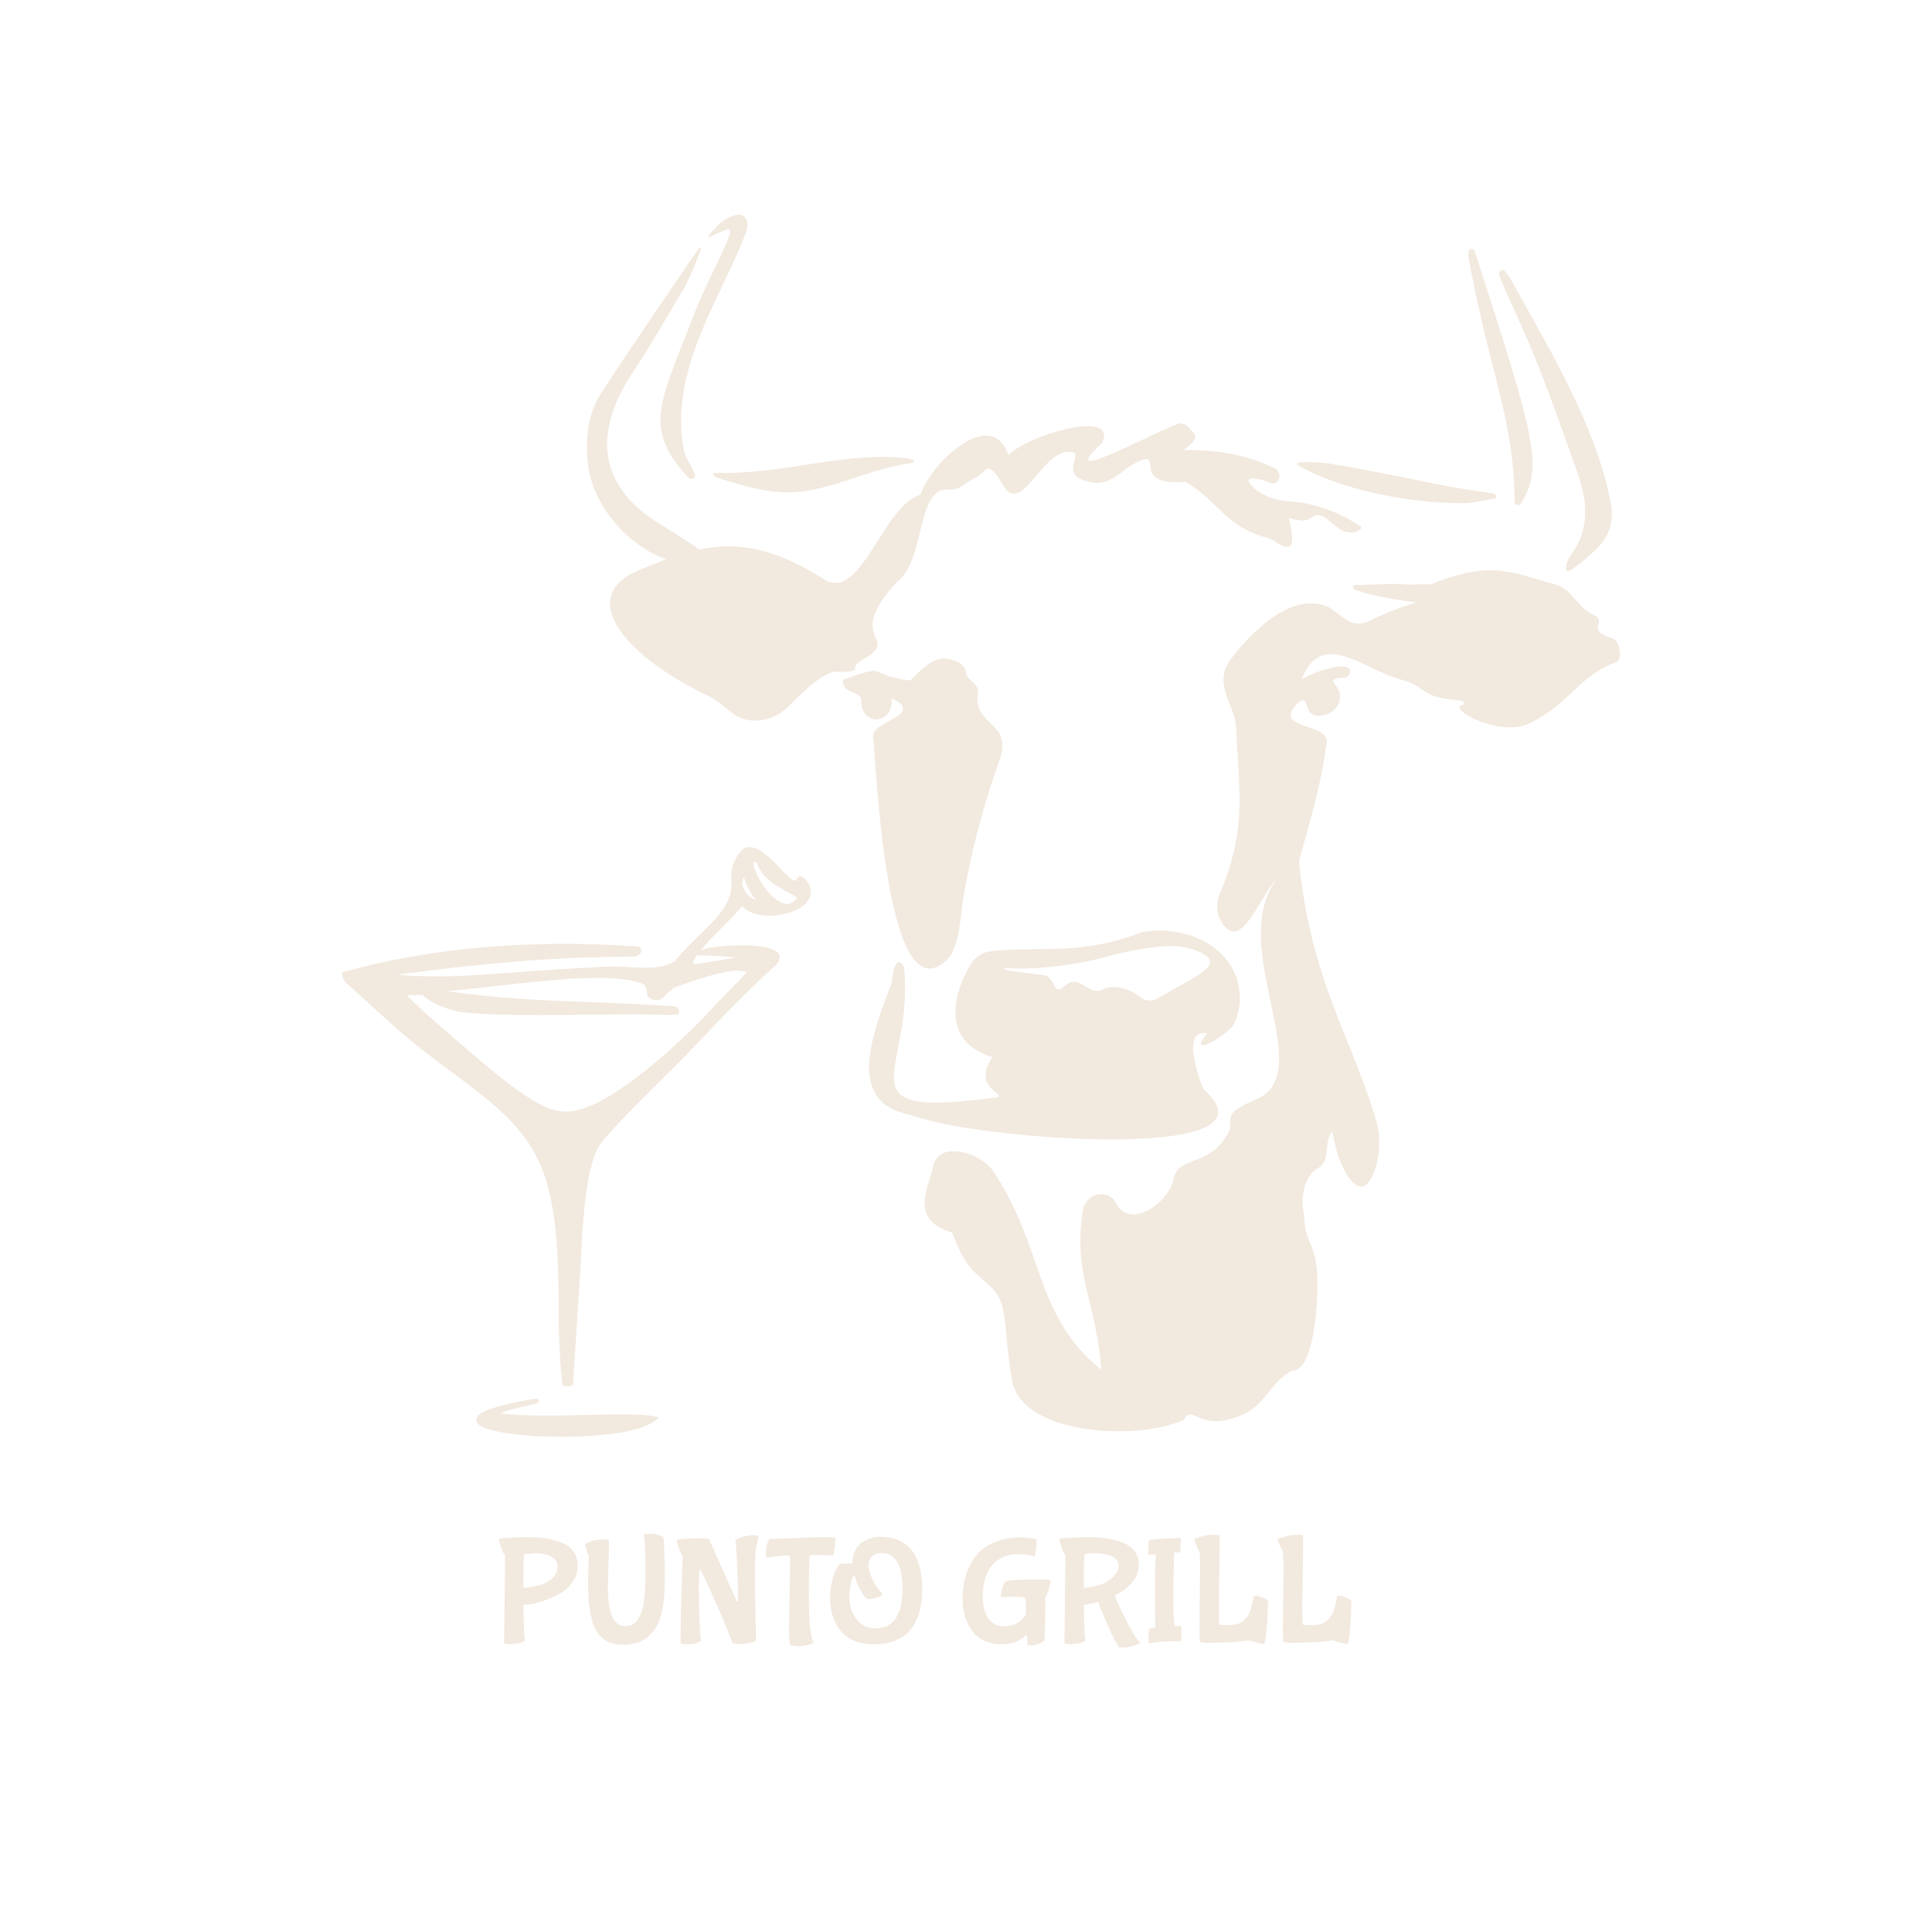 <?xml version="1.0" encoding="UTF-8"?> <svg xmlns="http://www.w3.org/2000/svg" width="497" height="496" viewBox="0 0 497 496" fill="none"><path d="M259.384 117.098C264.313 111.968 287.514 105.059 283.578 113.87C271.272 125.169 293.026 113.078 302.801 109.114C304.039 108.611 305.275 109.251 306.075 110.321C307.027 111.594 309.442 112.367 304.374 115.78C312.434 115.679 320.651 116.845 327.926 120.484C329.237 121.141 329.596 122.966 328.506 123.945C327.959 124.435 327.27 124.507 326.205 124.042C325.553 123.757 324.887 123.504 324.191 123.355C320.131 122.491 320.735 124.029 322.764 125.706C325.189 127.708 328.238 128.76 331.374 128.959C338.283 129.395 343.926 131.579 349.871 135.275C350.221 135.493 350.24 136.004 349.906 136.241C348.833 137.002 347.132 137.314 345.504 136.571C343.329 135.578 341.243 132.937 339.836 132.657C336.772 131.889 337.639 135.394 331.59 133.19C332.69 138.731 333.601 143.061 327.897 139.261C327.208 138.803 326.44 138.468 325.64 138.26C315.506 135.605 313.257 128.793 304.986 123.945C289.082 125.265 301.555 113.66 290.43 120.034C288.079 121.869 284.955 124.616 281.698 124.21C271.281 122.84 279.117 116.675 275.753 116.266C268.091 114.97 262.891 133.482 257.875 124.564C256.394 121.931 254.586 119.531 253.302 121.049C251.682 122.835 249.53 123.494 247.823 124.795C246.686 125.659 245.281 126.036 243.855 125.944C235.591 125.404 238.147 144.577 230.56 149.834C216.643 165.155 232.499 163.924 221.667 169.827C217.998 171.754 222.767 173.017 215.169 172.824C211.414 172.73 204.461 180.104 203.12 181.482C199.006 185.708 192.771 186.589 188.76 183.716C186.538 182.123 184.611 180.154 182.137 178.987C161.94 169.465 147.491 153.785 164.309 146.717C180.658 139.848 192.1 136.41 212.011 149.046C221.528 155.085 227.077 129.979 236.787 127.306C239.435 119.077 255.138 104.266 259.384 117.098Z" fill="#F2E9DF"></path><path d="M229.316 179.611C229.973 186.641 221.379 187.067 221.555 179.941C220.904 177.342 216.955 178.955 216.807 174.9C229.232 170.404 222.353 173.626 234.199 175.09C240.619 168.231 242.799 169.002 246.116 170.146C247.437 170.602 248.323 171.781 248.536 173.161C248.863 175.289 252.155 175.806 251.494 178.672C250.533 186.872 260.191 185.613 257.348 194.969C253.773 204.878 250.441 215.894 247.741 231.309C247.342 233.586 246.867 243.556 243.916 246.581C228.043 262.853 225.459 197.808 224.607 189.341C224.307 185.556 238.306 183.832 229.316 179.611Z" fill="#F2E9DF"></path><path d="M415.038 164.339C407.426 162.055 413.636 160.031 410.22 158.376C404.662 155.683 404.892 151.143 398.726 150.006C386.477 146.241 381.991 144.881 367.913 150.367C366.162 151.051 370.67 153.144 364.639 154.908C360.901 156 356.345 157.71 352.865 159.451C347.824 161.973 346.114 159.134 342.02 156.3C332.735 151.896 322.47 162.03 317.117 168.946C311.737 175.292 317.077 180.467 317.922 186.378C318.801 204.498 320.813 213.084 313.728 230.087C312.762 232.405 312.911 235.068 314.234 237.204C319.337 245.455 324.033 230.364 328.67 225.791C314.843 243.372 340.291 276.749 322.391 283.145C312.755 287.366 318.762 287.918 315.232 292.674C310.538 300.175 302.876 297.371 301.878 303.49C300.55 309.45 290.584 316.703 286.945 309.279C286.802 308.984 286.633 308.696 286.4 308.466C286.316 308.382 286.225 308.3 286.125 308.221C283.326 305.952 279.108 307.775 278.563 311.337C275.959 328.318 281.971 334.357 283.299 352.411C265.85 338.284 268.748 321.142 255.577 301.426C253.546 298.255 248.28 295.716 244.138 296.244C241.804 296.541 240.038 298.506 239.885 300.854C238.314 306.571 234.398 313.936 244.973 317.119C248.557 327.032 251.133 327.203 255.258 331.459C259.382 335.717 257.988 340.605 260.289 354.903C262.593 369.201 292.264 370.791 304.528 365.302C306.582 361.299 308.066 367.271 316.188 365.151C326.015 362.584 325.138 356.941 332.185 352.681C338.215 353.099 339.079 333.996 338.871 329.688C338.936 320.49 335.921 320.084 335.562 313.918C335.515 313.121 335.431 312.328 335.294 311.54C334.593 307.473 335.715 302.12 339.377 300.331C342.438 298.223 340.328 293.836 342.785 291.034C343.798 299.442 349.984 312.075 353.751 300.737C355.146 296.541 355.146 291.991 353.863 287.76C347.135 265.562 337.293 252.381 334.145 221.603C326.448 219.594 330.345 237.793 330.345 237.793C332.854 223.067 339.233 207.153 341.148 191.815C343.159 186.125 328.844 187.686 332.641 182.308C335.061 178.966 335.862 180.001 336.34 182.038C336.719 183.65 338.366 184.619 340.779 183.905C342.441 183.415 343.506 182.674 344.279 181.146C344.925 179.868 344.849 178.111 344.229 177.249C343.655 176.447 343.224 175.783 343.035 175.483C342.939 175.33 342.941 175.124 343.068 174.995C343.412 174.638 344.366 174.304 345.713 174.371C346.31 174.401 346.89 174.086 347.113 173.531C348.906 169.08 337.16 172.961 334.821 174.866C339.902 161.368 351.002 172.431 360.425 174.847C367.755 176.727 364.272 179.229 375.456 180.192C376.269 180.262 377.465 180.945 375.914 181.478C372.724 182.575 386.098 189.729 393.396 186.125C404.464 180.658 405.561 174.17 415.891 170.279C417.384 169.714 416.696 164.836 415.038 164.339Z" fill="#F2E9DF"></path><path d="M206.561 225.638C206.029 225.284 205.31 225.485 205.028 226.059C204.882 226.357 204.723 226.545 204.594 226.567C203.824 226.701 201.907 224.685 200.505 223.213C197.906 220.483 194.958 217.394 191.978 218.019C191.513 218.115 191 218.536 190.494 219.111C188.671 221.179 187.871 223.961 188.134 226.703C188.646 232.109 184.537 236.097 179.885 240.615C177.737 242.701 175.515 244.856 173.595 247.298C169.679 249.704 164.304 248.857 159.292 248.653C156.236 248.53 142.886 249.416 138.464 249.714C125.601 250.581 114.317 251.906 102.068 250.749C123.399 247.965 141.581 246.127 163.209 246.112C163.835 246.112 164.517 245.567 164.965 244.908C165.257 244.479 164.576 243.521 164.133 243.491C136.044 241.596 110.488 243.825 88.149 250.12C87.918 251.106 88.245 252.134 89.001 252.808C95.533 258.626 102.291 265.171 108.471 269.967C119.878 278.818 130.666 285.471 136.498 294.877C142.923 305.244 143.805 318.838 143.694 339.882L143.684 339.951C143.684 339.951 144.137 353.944 144.751 356.295C144.801 356.483 145.123 355.686 144.903 356.622L145.928 356.526C146.334 356.221 146.684 355.958 147.182 348.485C147.481 344.013 146.599 339.19 146.552 333.193C146.453 320.969 150.759 308.863 147.717 297.946C147.464 297.039 146.847 297.582 147.717 297.946C147.994 298.02 147.283 298.11 146.711 322.742C146.57 325.586 146.542 329.797 145.97 334.068C144.494 345.079 143.233 353.01 145.812 354.469L145.123 355.686C145.13 356.312 146.352 356.744 147.001 356.526C147.216 356.451 147.37 356.308 147.392 356.072L147.414 356.075C147.417 356.055 149.238 327.823 149.252 327.107C150.028 311.585 150.83 297.716 155.48 292.969C163.03 284.361 171.651 276.571 178.723 269.107C185.327 262.136 192.157 254.93 199.439 248.428C200.926 247.018 200.616 245.911 200.299 245.376C198.349 242.089 183.947 243.318 181.782 244.016L180.189 244.529C181.743 242.624 183.977 240.385 185.709 238.653C187.745 236.614 189.694 234.662 190.928 233.067C192.362 234.742 194.948 235.651 198.273 235.567C202.419 235.477 207.215 233.8 208.36 230.761C208.796 229.584 208.848 227.734 206.561 225.638ZM189.712 249.716C191.485 249.726 192.082 250.073 192.137 250.172C192.137 250.174 192.137 250.174 192.137 250.177C189.154 253.234 183.749 258.802 183.739 258.807C183.435 259.446 158.512 285.986 145.703 285.986C138.752 285.986 130.922 279.457 110.384 261.5C108.605 259.944 107.319 258.592 105.655 257.031C105.05 256.464 104.379 255.981 105.206 255.966C107.718 255.919 108.793 256.04 108.793 256.04C110.914 258.225 116.175 260.11 119.202 260.442C129.646 261.592 148.433 260.955 163.377 260.955C168.344 260.955 171.913 261.262 174.438 260.967C175.032 260.125 174.477 258.948 173.447 258.884C166.357 258.433 160.271 258.094 153.32 257.866C140.31 257.442 128.125 256.875 114.974 254.997C119.291 254.621 122.66 254.22 127.367 253.692C141.776 252.082 157.764 250.212 165.067 253.011C166.87 253.702 166.109 255.887 166.778 256.474C167.638 257.232 168.819 257.504 169.887 257.091C170.707 256.773 172.619 254.376 173.779 253.95C178.696 252.141 185.966 249.716 189.627 249.716C189.657 249.716 189.684 249.716 189.712 249.716ZM182.02 245.837C185.577 245.998 187.921 246.164 189.464 246.315C187.626 246.662 185.211 247.038 183.083 247.37C181.567 247.608 179.984 247.853 178.428 248.111C178.354 248.037 178.344 247.972 178.337 247.925C178.255 247.425 178.634 246.642 179.283 245.713L182.02 245.837ZM191.168 228.316C190.757 227.367 191.067 226.116 191.339 225.495C191.991 227.821 192.976 229.743 194.453 231.539C193.078 231.014 192.018 230.273 191.168 228.316ZM200.48 231.933C196.487 229.678 193.368 222.998 193.839 221.665C193.955 221.675 194.22 221.729 194.698 221.987C196.038 225.841 199.221 227.608 202.303 229.319C203.229 229.835 204.181 230.362 205.075 230.944C203.829 232.681 202.355 232.993 200.48 231.933Z" fill="#F2E9DF"></path><path d="M146.95 364.101C139.399 364.297 131.156 364.116 128.805 363.554C129.667 363.11 131.138 362.654 138.072 361.072C138.409 360.995 138.629 360.663 138.562 360.326C138.495 359.987 138.163 359.761 137.822 359.818C123.097 362.275 122.711 364.26 122.562 365.015C122.471 365.491 122.585 366.192 123.657 366.846C126.508 368.582 135.359 369.645 144.574 369.645C154.49 369.645 164.827 368.414 168.555 365.464L169.556 364.671L168.315 364.371C165.248 363.63 155.944 363.868 146.95 364.101Z" fill="#F2E9DF"></path><path d="M293.826 239.796C277.628 246.014 268.111 243.311 255.009 244.693C252.842 244.921 250.897 246.14 249.76 247.998C244.677 256.311 242.582 268.224 255.304 271.954C248.933 281.219 262.426 281.905 254.383 282.569C215.318 287.615 235.611 275.14 232.487 248.543C230.134 245.1 229.562 251.382 229.319 253.019C225.316 263.824 217.988 281.063 230.788 285.844C232.145 286.351 237.479 287.825 239.19 288.291C257.727 293.337 330.686 298.737 309.583 280.213C308.362 277.312 303.819 264.639 310.515 265.856C305.553 271.739 313.46 267.917 316.985 264.114C317.988 263.034 318.853 259.192 318.912 258.283C319.797 244.899 306.668 237.683 293.826 239.796ZM293.413 256.574C290.871 254.476 287.16 253.304 284.175 254.292C280.242 256.883 277.995 250.522 274.343 253.306C270.487 257.101 271.814 251.122 268.388 250.881C266.862 250.534 257.021 249.776 258.354 249.023C259.988 248.994 261.787 249.239 263.578 249.182C270.776 248.959 277.819 248.018 284.76 246.1C288.743 245.001 294.592 243.722 299.96 243.415C302.543 243.267 305.137 243.616 307.567 244.51C316.613 247.834 307.547 251.089 297.735 256.886C296.368 257.691 294.634 257.582 293.413 256.574Z" fill="#F2E9DF"></path><path d="M147.008 354.753C146.902 354.753 144.588 355.407 144.588 355.407L144.9 356.626L146.998 356.529L147.513 354.887L147.008 354.753Z" fill="#F2E9DF"></path><path d="M176.068 73.921C172.074 80.698 168.225 87.446 163.92 94.043C162.575 96.104 161.2 98.157 160.063 100.34C152.896 114.073 155.398 125.953 169.716 134.807C172.872 136.759 178.446 140.133 179.788 141.398C181.203 142.731 177.388 143.63 177.933 144.782C178.032 144.993 177.893 145.243 177.658 145.231C165.332 144.559 152.671 132.072 151.269 119.456C150.543 112.929 151.108 106.52 154.754 100.942C162.282 89.428 170.105 78.105 177.814 66.708C178.532 65.645 179.085 64.884 179.679 64.057C179.882 63.775 180.539 63.428 180.209 64.335C179.276 66.893 177.603 71.315 176.068 73.921Z" fill="#F2E9DF"></path><path d="M182.806 60.919C182.259 61.248 182.204 60.669 182.434 60.408C183.581 59.115 184.704 57.79 186.063 56.792C186.94 56.148 188.011 55.791 189.076 55.387C190.896 54.696 193.252 56.106 191.838 59.901C189.269 66.792 185.779 73.314 182.759 80.027C177.663 91.35 173.549 102.916 175.88 115.634C176.306 117.96 177.948 119.773 178.724 122.112C179.073 123.162 177.735 123.578 176.982 122.766C172.038 117.432 168.904 112.022 170.148 104.985C171.448 97.627 175.206 89.827 177.785 82.79C180.257 76.042 183.673 69.641 186.636 63.071C187.01 62.242 187.327 61.385 187.659 60.468C187.936 59.697 188.228 58.575 186.415 59.269C185.083 59.777 183.72 60.369 182.806 60.919Z" fill="#F2E9DF"></path><path d="M183.853 121.636C201.949 122.205 217.069 115.978 233.461 117.935C234.231 118.026 236.916 118.807 233.508 119.29C224.375 120.583 215.479 125.277 206.438 126.439C199.152 127.375 191.837 125.247 184.374 122.854C183.806 122.673 182.865 121.603 183.853 121.636Z" fill="#F2E9DF"></path><path d="M406.606 144.805C405.092 146.032 403.492 147.31 402.984 146.71C402.405 146.027 403.43 143.711 403.965 142.995C409.266 135.912 408.335 128.62 405.538 120.842C401.245 108.912 396.975 96.459 391.842 84.841C389.781 80.174 387.527 75.594 385.664 70.749C385.278 69.746 386.625 69.01 387.272 69.867C387.948 70.764 388.58 71.683 389.112 72.656C398.706 90.162 410.146 108.778 414.228 128.64C415.868 136.606 412.437 140.081 406.606 144.805Z" fill="#F2E9DF"></path><path d="M391.358 129.422C390.843 130.294 389.562 130.044 389.577 129.033C389.797 112.657 384.662 97.883 381.239 82.815C380.02 77.449 378.814 72.076 377.838 66.666C377.726 66.044 377.726 65.4 377.796 64.751C377.89 63.867 379.094 63.773 379.366 64.618C394.925 112.813 397.013 119.878 391.358 129.422Z" fill="#F2E9DF"></path><path d="M376.549 129.463C361.756 129.515 344.604 125.762 334.173 119.877C331.963 118.631 337.13 118.896 337.836 118.913C341.49 119.005 345.295 119.832 348.85 120.474C355.635 121.697 362.115 123.01 368.873 124.412C373.871 125.45 378.935 126.171 383.986 126.954C384.761 127.073 385.72 128.135 384.045 128.358C381.766 128.663 378.801 129.456 376.549 129.463Z" fill="#F2E9DF"></path><path d="M348.691 150.49C352.035 150.606 357.009 149.967 362.04 150.368C363.737 150.505 366.175 150.19 367.911 150.368C378.402 151.443 388.355 153.566 391.925 153.279C388.984 157.228 361.686 156.331 348.515 151.694C347.826 151.453 347.96 150.465 348.691 150.49Z" fill="#F2E9DF"></path><path d="M133.319 422.76C132.469 422.931 131.744 423.015 131.142 423.015C130.54 423.015 130.057 422.935 129.69 422.779L129.925 400.141C129.559 399.722 129.212 399.029 128.885 398.062C128.558 397.094 128.395 396.499 128.395 396.276C128.395 396.054 128.427 395.91 128.494 395.845C128.558 395.781 129.395 395.702 131.005 395.61C132.613 395.518 134.236 395.474 135.871 395.474C137.505 395.474 138.965 395.566 140.245 395.749C141.526 395.932 142.841 396.267 144.189 396.75C145.536 397.235 146.606 397.978 147.407 398.986C148.204 399.995 148.603 401.28 148.603 402.851C148.603 404.419 148.125 405.858 147.171 407.166C146.215 408.474 145.058 409.467 143.698 410.148C140.874 411.588 138.335 412.45 136.086 412.737L134.634 412.893C134.738 418.229 134.87 421.288 135.026 422.073C134.736 422.361 134.169 422.589 133.319 422.76ZM134.632 408.538C140.49 408.016 143.421 406.145 143.421 402.928C143.421 401.882 142.878 401.065 141.793 400.475C140.708 399.886 139.329 399.593 137.654 399.593L134.83 399.829C134.699 400.77 134.632 403.673 134.632 408.538Z" fill="#F2E9DF"></path><path d="M156.68 397.357L156.366 408.147C156.366 414.949 157.805 418.348 160.681 418.348C161.543 418.348 162.276 418.172 162.878 417.818C163.48 417.464 164.027 416.817 164.525 415.876C165.546 414.045 166.056 410.508 166.056 405.264C166.056 400.02 165.912 396.522 165.625 394.768C165.912 394.637 166.279 394.572 166.722 394.572C168.684 394.572 169.992 394.912 170.646 395.593C170.882 396.769 170.998 400.498 170.998 406.775C170.998 413.183 169.938 417.577 167.82 419.958C166.774 421.135 165.642 421.96 164.426 422.43C163.21 422.901 161.803 423.136 160.208 423.136C157.094 423.136 154.832 421.952 153.42 419.586C152.008 417.221 151.302 413.133 151.302 407.325C151.302 405.127 151.334 403.416 151.401 402.185C151.466 400.956 151.486 400.327 151.461 400.302C151.305 400.015 151.114 399.517 150.891 398.811C150.668 398.105 150.557 397.594 150.557 397.28C150.557 397.176 150.804 397.02 151.302 396.809C152.583 396.314 153.774 396.064 154.872 396.064C155.969 396.064 156.546 396.091 156.598 396.143C156.655 396.192 156.68 396.599 156.68 397.357Z" fill="#F2E9DF"></path><path d="M176.494 423.015C175.972 423.015 175.501 422.935 175.082 422.779V421.603C175.082 417.6 175.214 411.793 175.474 404.184L175.63 400.379C175.291 399.935 174.956 399.234 174.629 398.28C174.302 397.327 174.139 396.737 174.139 396.514C174.139 396.291 174.163 396.155 174.218 396.103C174.27 396.051 174.931 395.979 176.2 395.888C177.468 395.796 178.776 395.751 180.123 395.751C181.471 395.751 182.222 395.816 182.38 395.947C187.01 406.304 189.371 411.588 189.462 411.798C189.554 412.009 189.626 412.113 189.678 412.113L189.834 411.838V410.738C189.834 408.516 189.762 405.742 189.618 402.42C189.475 399.098 189.324 397.032 189.168 396.22C189.534 395.88 190.208 395.585 191.189 395.338C192.17 395.09 193.059 394.966 193.857 394.966C194.654 394.966 195.053 395.033 195.053 395.162C195.053 395.684 194.962 396.299 194.778 397.005C194.595 397.711 194.503 398.077 194.503 398.102C194.32 399.279 194.228 401.117 194.228 403.614C194.228 406.111 194.233 407.909 194.248 409.009C194.261 410.106 194.273 411.162 194.288 412.167C194.3 413.176 194.32 414.169 194.347 415.15C194.372 416.131 194.387 417.028 194.387 417.838C194.439 419.564 194.466 420.768 194.466 421.447L194.506 421.997C194.506 422.076 194.335 422.18 193.995 422.311C192.975 422.73 191.603 422.938 189.876 422.938L188.424 422.782C187.379 419.827 185.848 416.099 183.834 411.6C181.82 407.102 180.696 404.676 180.46 404.322C180.225 403.968 180.081 403.792 180.029 403.792L179.913 404.067C179.809 404.8 179.757 406.376 179.757 408.793C179.757 411.214 179.816 413.849 179.933 416.701C180.049 419.552 180.188 421.343 180.344 422.076C179.633 422.7 178.35 423.015 176.494 423.015Z" fill="#F2E9DF"></path><path d="M202.978 418.699L203.253 402.377C203.253 401.042 203.221 400.343 203.154 400.279C203.09 400.214 202.872 400.18 202.507 400.18C201.697 400.18 200.258 400.311 198.192 400.571L197.132 400.727L197.016 399.707C197.016 398.451 197.224 397.353 197.642 396.412L197.878 395.941C199.919 395.917 202.225 395.83 204.804 395.686C207.38 395.543 209.709 395.471 211.787 395.471C213.865 395.471 214.906 395.523 214.906 395.627C214.906 396.385 214.841 397.294 214.71 398.354C214.579 399.414 214.422 400.036 214.239 400.217C213.637 400.086 212.525 400.021 210.905 400.021C209.282 400.021 208.433 400.061 208.353 400.138C208.17 400.321 208.079 403.734 208.079 410.378C208.079 417.022 208.47 421.062 209.255 422.501V422.541C209.255 422.776 208.745 422.999 207.724 423.207C206.704 423.415 205.894 423.522 205.292 423.522C204.454 423.522 203.776 423.403 203.251 423.168C203.067 422.962 202.978 421.471 202.978 418.699Z" fill="#F2E9DF"></path><path d="M224.988 423.015C221.091 423.015 218.205 421.89 216.337 419.641C214.467 417.391 213.533 414.567 213.533 411.166C213.533 409.519 213.729 407.976 214.123 406.537C214.514 405.097 214.881 404.079 215.22 403.477C215.56 402.875 215.834 402.516 216.045 402.397C216.253 402.278 217.078 402.221 218.517 402.221H219.263C219.263 400.913 219.518 399.776 220.028 398.808C220.539 397.839 221.197 397.121 222.01 396.65C223.526 395.788 224.965 395.355 226.325 395.355C233.596 395.355 237.232 399.932 237.232 409.088C237.232 411.939 236.747 414.476 235.78 416.7C235.23 417.956 234.512 419.034 233.623 419.938C232.734 420.84 231.549 421.58 230.073 422.155C228.589 422.727 226.897 423.015 224.988 423.015ZM232.166 408.773C232.166 402.628 230.336 399.553 226.674 399.553C225.629 399.553 224.824 399.856 224.262 400.455C223.699 401.057 223.417 401.823 223.417 402.749C223.417 403.678 223.712 404.77 224.299 406.026C224.886 407.282 225.483 408.276 226.085 409.009L226.947 410.106C226.947 410.421 226.464 410.715 225.495 410.988C224.527 411.263 223.756 411.399 223.182 411.399C223.05 411.399 222.783 411.151 222.377 410.654C221.97 410.158 221.5 409.393 220.965 408.357C220.427 407.324 220.043 406.232 219.808 405.082C219.416 405.474 219.102 406.274 218.866 407.475C218.631 408.679 218.512 409.844 218.512 410.968C218.512 413.165 219.127 415.043 220.355 416.599C221.584 418.154 223.142 418.932 225.025 418.932C229.786 418.935 232.166 415.548 232.166 408.773Z" fill="#F2E9DF"></path><path d="M260.023 410.775L257.63 410.891C257.526 410.891 257.474 410.72 257.474 410.381C257.474 410.042 257.593 409.464 257.828 408.654C258.064 407.844 258.363 407.255 258.73 406.888C259.097 406.522 262.183 406.338 267.99 406.338C269.481 406.338 270.226 406.405 270.226 406.534C270.226 407.136 270.063 407.953 269.736 408.986C269.409 410.019 269.127 410.705 268.891 411.047C268.864 418.085 268.78 421.731 268.636 421.994C268.492 422.254 268.014 422.549 267.204 422.876C266.394 423.203 265.706 423.366 265.143 423.366C264.581 423.366 264.299 423.327 264.299 423.25C264.299 421.838 264.234 420.988 264.103 420.701L264.024 420.622L263.905 420.701C262.362 422.244 260.348 423.014 257.863 423.014C254.462 423.014 251.906 421.915 250.194 419.72C248.48 417.523 247.625 414.684 247.625 411.206C247.625 408.275 248.16 405.622 249.233 403.242C249.914 401.751 250.783 400.455 251.841 399.358C252.901 398.26 254.365 397.344 256.236 396.611C258.106 395.88 260.271 395.513 262.728 395.513C263.278 395.513 264.036 395.578 265.005 395.709C265.973 395.84 266.488 395.944 266.555 396.023C266.62 396.103 266.654 396.39 266.654 396.886C266.654 397.383 266.59 398.062 266.459 398.927C266.327 399.789 266.184 400.299 266.028 400.458C265.218 400.039 263.843 399.831 261.908 399.831C259.136 399.831 256.924 400.76 255.277 402.618C253.63 404.475 252.805 407.195 252.805 410.777C252.805 413.079 253.275 414.924 254.217 416.309C255.158 417.696 256.478 418.387 258.18 418.387C259.879 418.387 261.259 417.968 262.319 417.131C263.38 416.294 263.91 415.588 263.91 415.013V413.757C263.91 412.162 263.83 411.285 263.674 411.129C263.489 410.891 262.272 410.775 260.023 410.775Z" fill="#F2E9DF"></path><path d="M277.485 422.76C276.623 422.931 275.902 423.015 275.327 423.015C274.753 423.015 274.255 422.935 273.836 422.779L274.071 400.141C273.732 399.722 273.398 399.029 273.071 398.062C272.744 397.094 272.58 396.499 272.58 396.276C272.58 396.054 272.605 395.91 272.659 395.845C272.711 395.781 273.541 395.702 275.151 395.61C276.759 395.518 278.389 395.474 280.036 395.474C281.684 395.474 283.148 395.566 284.431 395.749C285.711 395.932 287.047 396.252 288.434 396.71C289.821 397.168 290.918 397.894 291.728 398.887C292.538 399.881 292.945 401.156 292.945 402.712C292.945 404.268 292.395 405.714 291.297 407.047C290.2 408.38 288.709 409.507 286.824 410.421C286.824 410.84 287.649 412.717 289.296 416.052C290.943 419.386 292.251 421.538 293.22 422.504C293.244 422.529 293.259 422.576 293.259 422.641C293.259 422.705 293.049 422.829 292.633 423.012C291.481 423.562 290.24 423.837 288.904 423.837L287.924 423.758C287.349 423.183 286.348 421.273 284.921 418.031C283.494 414.788 282.704 412.799 282.548 412.068C282.234 412.252 280.992 412.527 278.82 412.893C278.872 418.15 279.003 421.211 279.211 422.073C278.922 422.361 278.347 422.589 277.485 422.76ZM278.778 408.538C281.864 408.251 284.133 407.525 285.585 406.361C287.037 405.197 287.762 404.047 287.762 402.908C287.762 401.771 287.2 400.933 286.076 400.396C284.951 399.861 283.527 399.591 281.8 399.591C280.883 399.591 279.957 399.67 279.013 399.826C278.857 400.953 278.778 403.857 278.778 408.538Z" fill="#F2E9DF"></path><path d="M303.77 418.346C303.874 418.346 303.926 418.992 303.926 420.288C303.926 421.584 303.847 422.23 303.691 422.23C299.898 422.23 297.178 422.413 295.531 422.78C295.452 422.78 295.415 422.205 295.415 421.053C295.415 419.904 295.506 419.21 295.69 418.975C296.004 418.819 296.514 418.74 297.22 418.74C297.168 417.851 297.141 414.68 297.141 409.225C297.141 403.77 297.206 400.652 297.337 399.869H297.258C296.552 399.869 295.962 399.948 295.491 400.104C295.439 400.104 295.412 399.51 295.412 398.318C295.412 397.129 295.491 396.455 295.647 396.297C295.803 396.141 296.851 395.997 298.786 395.866C300.721 395.735 302.343 395.67 303.651 395.67C303.73 395.67 303.768 395.881 303.768 396.297L303.651 399.2C303.651 399.304 303.611 399.356 303.532 399.356C302.643 399.356 302.172 399.376 302.12 399.416C302.068 399.455 302.029 399.998 302.004 401.043C301.9 405.177 301.848 408.752 301.848 411.774C301.848 414.796 301.952 416.998 302.162 418.386C302.502 418.361 303.039 418.346 303.77 418.346Z" fill="#F2E9DF"></path><path d="M313.774 397.318L313.539 413.481C313.539 415.495 313.578 416.986 313.658 417.955C314.076 418.059 314.75 418.111 315.679 418.111C316.608 418.111 317.406 418.032 318.072 417.876C318.738 417.72 319.301 417.437 319.759 417.031C320.217 416.625 320.589 416.246 320.876 415.894C321.163 415.54 321.411 415.012 321.622 414.304C321.936 413.362 322.248 412.121 322.563 410.576C322.563 410.551 322.751 410.536 323.133 410.536C323.512 410.536 324.114 410.712 324.939 411.066C325.763 411.42 326.175 411.688 326.175 411.871C326.175 413.885 326.071 416.162 325.86 418.698C325.65 421.522 325.394 422.937 325.095 422.937C324.795 422.937 324.213 422.825 323.348 422.602C322.484 422.379 321.83 422.176 321.386 421.993C319.033 422.384 315.986 422.595 312.246 422.619L310.284 422.659L308.713 422.463C308.609 422.359 308.557 421.208 308.557 419.01L308.713 403.984C308.713 400.925 308.641 399.295 308.498 399.099C308.354 398.903 308.111 398.405 307.772 397.608C307.433 396.81 307.262 396.292 307.262 396.057C307.262 395.953 307.549 395.809 308.124 395.626C309.563 395.103 310.831 394.841 311.929 394.841C313.028 394.841 313.608 394.88 313.675 394.957C313.742 395.041 313.774 395.827 313.774 397.318Z" fill="#F2E9DF"></path><path d="M335.235 397.318L334.999 413.481C334.999 415.495 335.039 416.986 335.118 417.955C335.537 418.059 336.211 418.111 337.139 418.111C338.068 418.111 338.866 418.032 339.532 417.876C340.199 417.72 340.761 417.437 341.219 417.031C341.678 416.625 342.049 416.246 342.336 415.894C342.624 415.54 342.872 415.012 343.082 414.304C343.397 413.362 343.709 412.121 344.023 410.576C344.023 410.551 344.212 410.536 344.593 410.536C344.972 410.536 345.574 410.712 346.399 411.066C347.224 411.42 347.635 411.688 347.635 411.871C347.635 413.885 347.531 416.162 347.321 418.698C347.11 421.522 346.855 422.937 346.555 422.937C346.255 422.937 345.673 422.825 344.809 422.602C343.947 422.379 343.293 422.176 342.847 421.993C340.494 422.384 337.444 422.595 333.706 422.619L331.744 422.659L330.176 422.463C330.072 422.359 330.02 421.208 330.02 419.01L330.176 403.984C330.176 400.925 330.104 399.295 329.961 399.099C329.817 398.903 329.574 398.405 329.235 397.608C328.896 396.81 328.725 396.292 328.725 396.057C328.725 395.953 329.012 395.809 329.587 395.626C331.026 395.103 332.294 394.841 333.392 394.841C334.489 394.841 335.071 394.88 335.138 394.957C335.2 395.041 335.235 395.827 335.235 397.318Z" fill="#F2E9DF"></path></svg> 